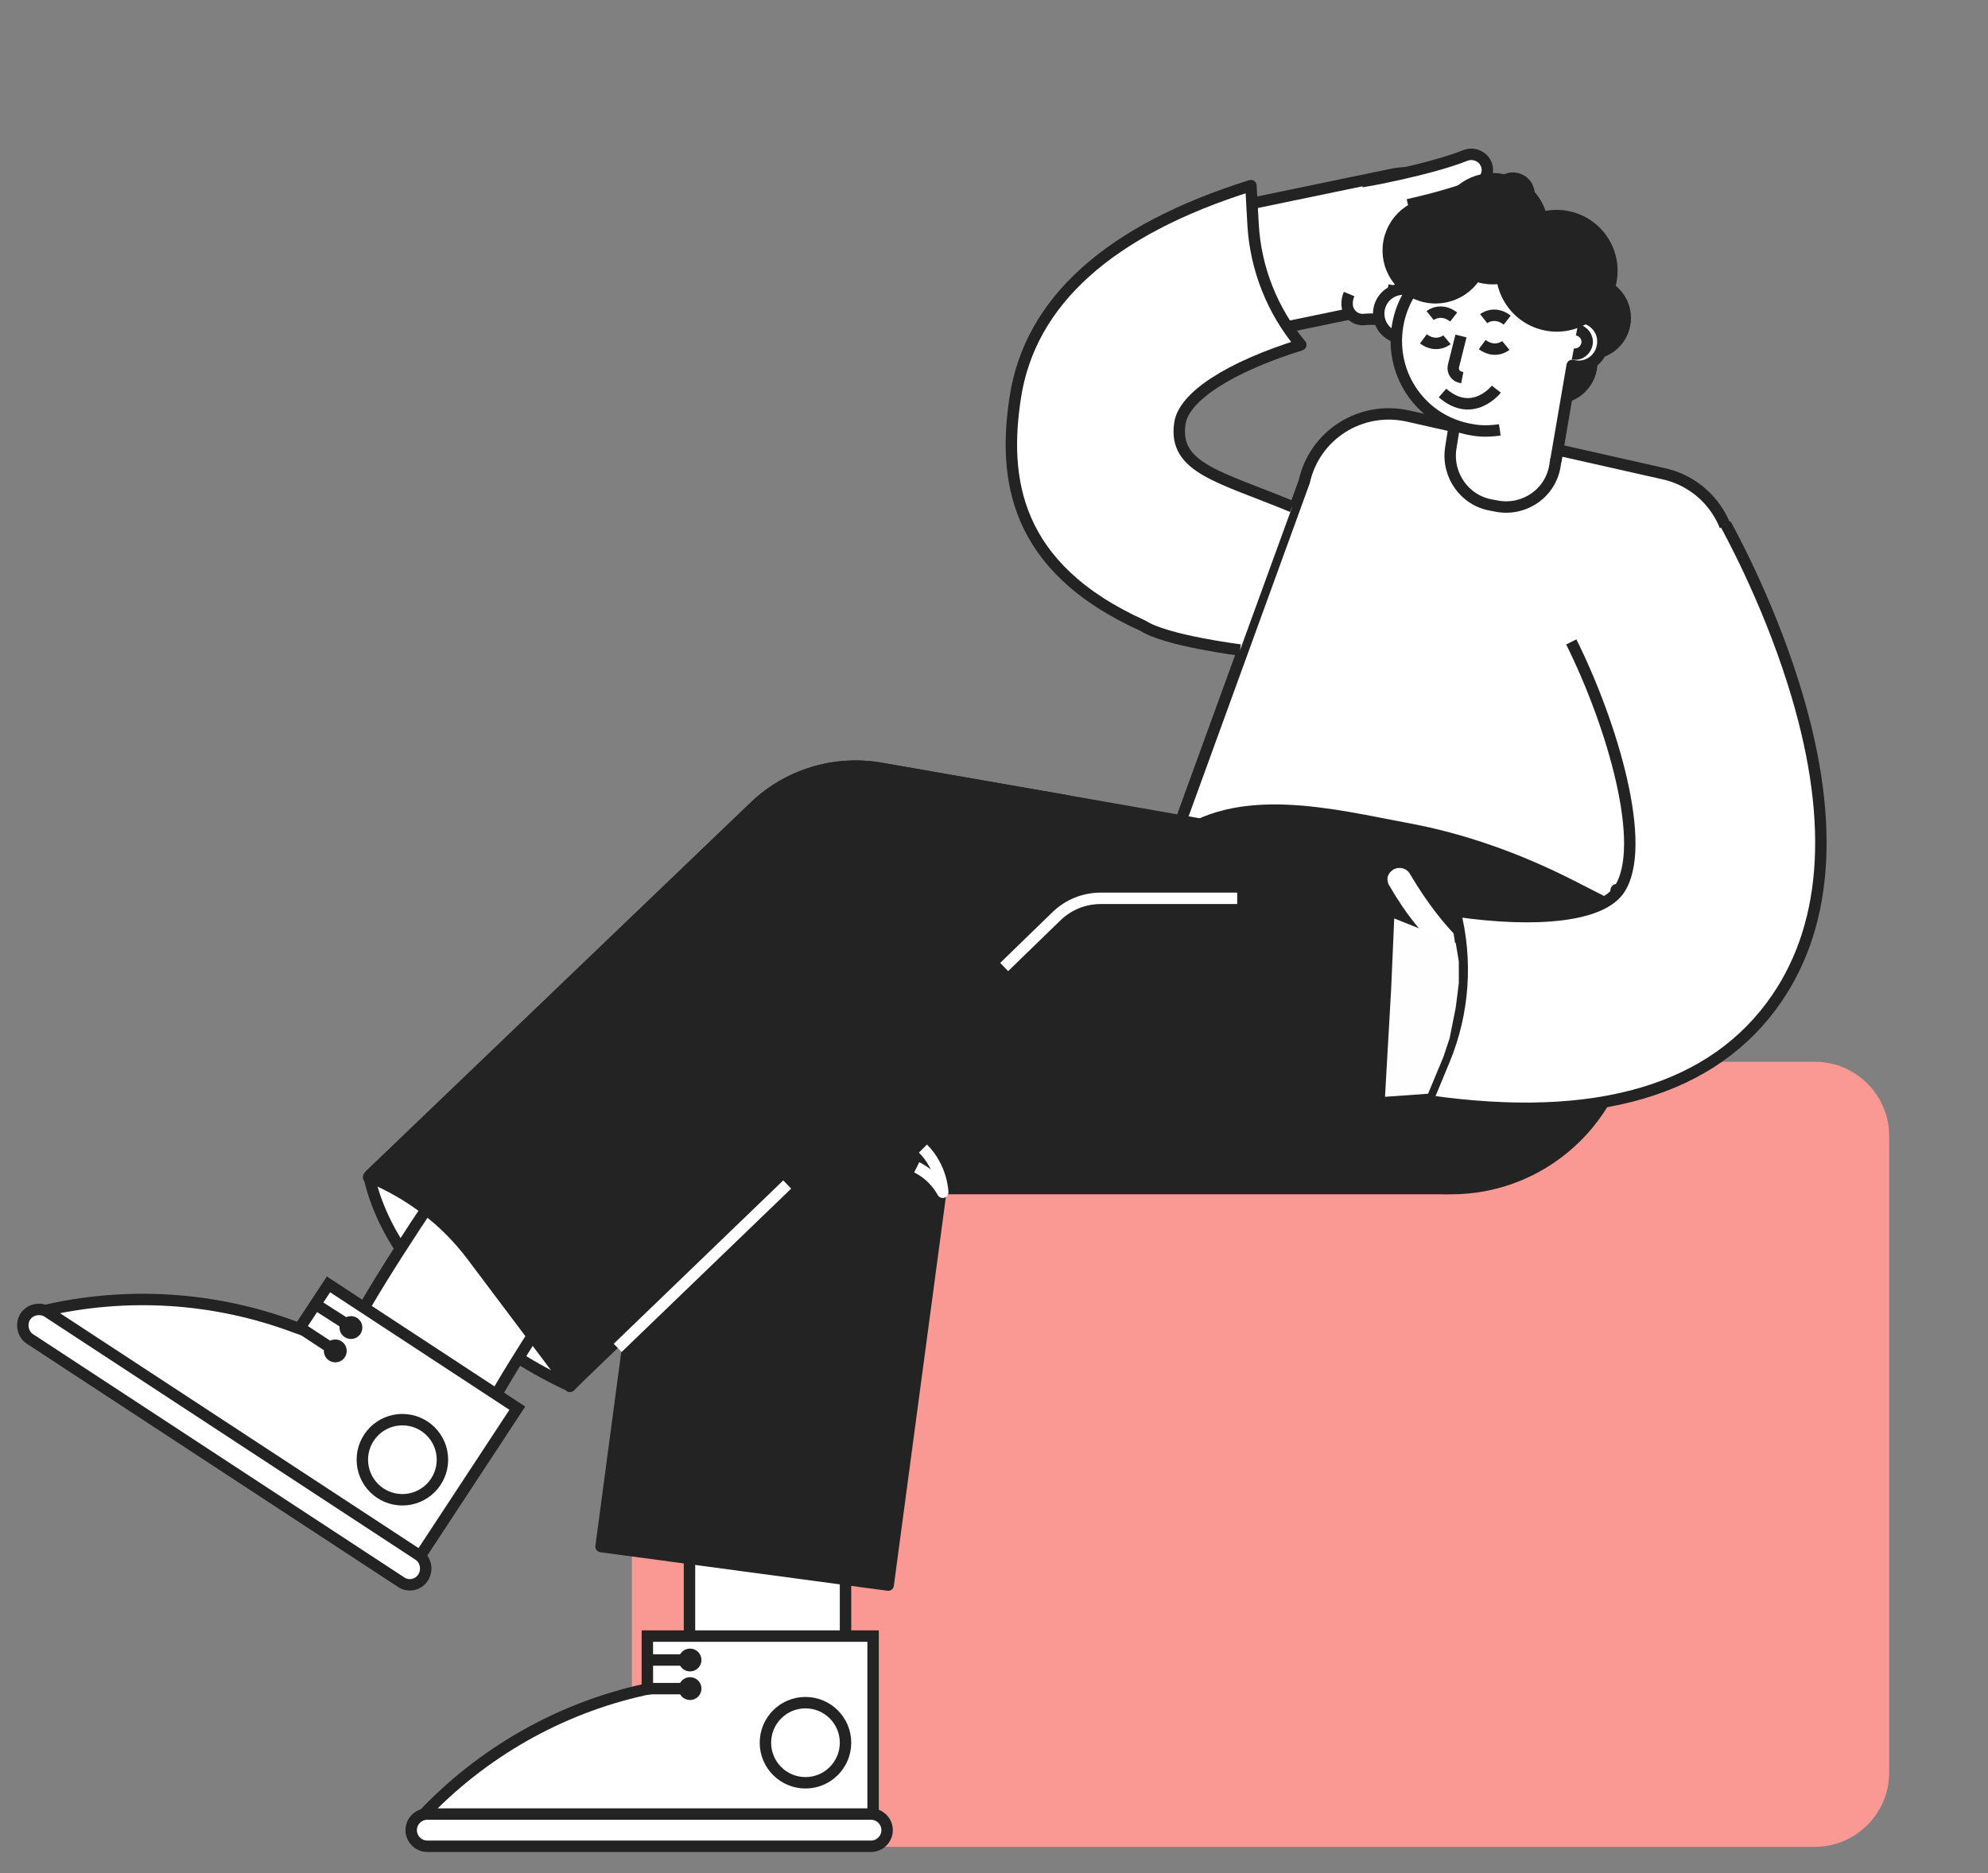 <?xml version="1.0" encoding="UTF-8"?> <svg xmlns="http://www.w3.org/2000/svg" width="87" height="82" viewBox="0 0 87 82" fill="none"><rect x="0" y="0" width="87" height="82" fill="#808080" stroke="none"/> <path d="M63.485 8.308C62.834 7.702 61.93 7.448 61.002 7.615L52.795 9.317C51.283 9.638 50.307 11.121 50.627 12.634C50.948 14.148 52.43 15.124 53.943 14.804L62.15 13.102C63.663 12.781 64.639 11.298 64.318 9.784C64.203 9.236 63.918 8.712 63.485 8.308Z" fill="white" stroke="#232323" stroke-width="0.5" stroke-miterlimit="10" stroke-linejoin="round"></path> <path d="M61.764 8.808C62.579 8.683 64.642 8.324 65.978 7.838C66.203 7.754 66.453 7.802 66.648 7.948C66.747 8.04 66.826 8.113 66.869 8.264C67.015 8.621 66.8 9.01 66.462 9.136C65.032 9.645 62.912 10.025 62.079 10.169" fill="white"></path> <path d="M61.764 8.808C62.579 8.683 64.642 8.324 65.978 7.838C66.203 7.754 66.453 7.802 66.648 7.948C66.747 8.04 66.826 8.113 66.869 8.264C67.015 8.621 66.8 9.01 66.462 9.136C65.032 9.645 62.912 10.025 62.079 10.169" stroke="#232323" stroke-width="0.5" stroke-miterlimit="10" stroke-linejoin="round"></path> <path d="M62.176 10.146C62.214 10.144 65.001 9.759 66.658 9.205C66.883 9.121 67.133 9.169 67.31 9.334C67.409 9.426 67.469 9.519 67.531 9.65C67.639 10.009 67.462 10.396 67.104 10.504C65.335 11.101 62.532 11.582 62.4 11.605" fill="white"></path> <path d="M62.176 10.146C62.214 10.144 65.001 9.759 66.658 9.205C66.883 9.121 67.133 9.169 67.31 9.334C67.409 9.426 67.469 9.519 67.531 9.65C67.639 10.009 67.462 10.396 67.104 10.504C65.335 11.101 62.532 11.582 62.4 11.605" stroke="#232323" stroke-width="0.5" stroke-miterlimit="10" stroke-linejoin="round"></path> <path d="M62.397 11.606C63.288 11.479 65.067 11.149 66.291 10.743C66.517 10.659 66.766 10.707 66.943 10.872C67.042 10.964 67.102 11.057 67.164 11.188C67.272 11.547 67.095 11.934 66.737 12.042C64.949 12.659 61.936 13.09 61.822 13.094" fill="white"></path> <path d="M62.397 11.606C63.288 11.479 65.067 11.149 66.291 10.743C66.517 10.659 66.766 10.707 66.943 10.872C67.042 10.964 67.102 11.057 67.164 11.188C67.272 11.547 67.095 11.934 66.737 12.042C64.949 12.659 61.936 13.09 61.822 13.094" stroke="#232323" stroke-width="0.5" stroke-miterlimit="10" stroke-linejoin="round"></path> <path d="M59.619 7.95C59.657 7.948 62.516 7.446 64.15 6.797C64.376 6.713 64.625 6.762 64.801 6.889C64.918 6.961 64.978 7.054 65.04 7.185C65.186 7.542 65.009 7.93 64.653 8.076C63.77 8.431 62.6 8.74 61.617 8.965" fill="white"></path> <path d="M59.619 7.95C59.657 7.948 62.516 7.446 64.15 6.797C64.376 6.713 64.625 6.762 64.801 6.889C64.918 6.961 64.978 7.054 65.04 7.185C65.186 7.542 65.009 7.93 64.653 8.076C63.77 8.431 62.6 8.74 61.617 8.965" stroke="#232323" stroke-width="0.5" stroke-miterlimit="10" stroke-linejoin="round"></path> <path d="M59.04 12.871C58.953 13.079 58.953 13.204 58.953 13.329C58.967 13.709 59.282 14.003 59.663 13.989C59.663 13.989 60.951 13.791 63.479 14.711C63.827 14.852 64.221 14.666 64.361 14.318C64.464 14.009 64.377 13.707 64.124 13.545C64.084 13.508 64.007 13.473 63.949 13.456C62.694 12.986 61.947 12.879 61.163 12.773L60.721 12.694" fill="white"></path> <path d="M59.04 12.871C58.953 13.079 58.953 13.204 58.953 13.329C58.967 13.709 59.282 14.003 59.663 13.989C59.663 13.989 60.951 13.791 63.479 14.711C63.827 14.852 64.221 14.666 64.361 14.318C64.464 14.009 64.377 13.707 64.124 13.545C64.084 13.508 64.007 13.473 63.949 13.456C62.694 12.986 61.947 12.879 61.163 12.773L60.721 12.694" stroke="#232323" stroke-width="0.5" stroke-miterlimit="10" stroke-linejoin="round"></path> <path d="M30.893 80.592H79.436C81.078 80.592 82.424 79.245 82.424 77.602V49.72C82.424 48.077 81.078 46.73 79.436 46.73H30.893C29.251 46.73 27.904 48.077 27.904 49.72V77.602C27.931 79.245 29.251 80.592 30.893 80.592Z" fill="#FA9994" stroke="#FA9994" stroke-width="0.5" stroke-miterlimit="10" stroke-linejoin="round"></path> <path d="M37.138 51.067C36.707 51.067 36.358 50.718 36.358 50.287C36.358 49.855 36.707 49.506 37.138 49.506C37.57 49.506 37.919 49.855 37.919 50.287C37.919 50.718 37.57 51.067 37.138 51.067Z" fill="#232323"></path> <path d="M34.607 51.067C34.176 51.067 33.826 50.718 33.826 50.287C33.826 49.855 34.176 49.506 34.607 49.506C35.038 49.506 35.388 49.855 35.388 50.287C35.388 50.718 35.038 51.067 34.607 51.067Z" fill="#FCACA9"></path> <path d="M32.104 51.067C31.673 51.067 31.323 50.718 31.323 50.287C31.323 49.855 31.673 49.506 32.104 49.506C32.535 49.506 32.885 49.855 32.885 50.287C32.885 50.718 32.535 51.067 32.104 51.067Z" fill="white"></path> <path d="M24.937 60.663C24.937 60.663 17.517 57.474 16.151 51.507L20.977 50.277L26.303 55.014L24.937 60.663Z" fill="white" stroke="#232323" stroke-width="0.5" stroke-miterlimit="10" stroke-linejoin="round"></path> <path d="M63.499 52.031C59.199 52.031 55.714 48.544 55.714 44.242C55.714 39.94 59.199 36.453 63.499 36.453C67.798 36.453 71.283 39.94 71.283 44.242C71.283 48.544 67.798 52.031 63.499 52.031Z" fill="#232323" stroke="#232323" stroke-width="0.5" stroke-miterlimit="10" stroke-linejoin="round"></path> <path d="M20.796 62.85C22.093 59.775 27.898 51.69 30.037 48.843L24.483 44.698C23.641 45.814 16.289 55.744 14.422 60.14L20.796 62.85Z" fill="white" stroke="#232323" stroke-width="0.5" stroke-miterlimit="10" stroke-linejoin="round"></path> <path d="M73.149 41.008C73.923 41.008 67.162 41.623 59.651 40.666C53.163 39.846 51.024 37.933 51.365 36.817C51.684 35.701 57.966 33.742 57.966 33.742L69.416 36.862L73.149 41.008Z" fill="#232323" stroke="#232323" stroke-width="0.5" stroke-miterlimit="10" stroke-linejoin="round"></path> <path d="M73.149 41.008L68.688 38.731C66.434 37.592 64.044 36.727 61.563 36.271C58.376 35.679 54.142 34.563 51.365 36.795L57.079 21.08C57.534 19.03 59.56 17.754 61.608 18.21L72.808 20.738C74.856 21.194 76.131 23.221 75.676 25.27L73.149 41.008Z" fill="white" stroke="#232323" stroke-width="0.5" stroke-miterlimit="10" stroke-linejoin="round"></path> <path d="M30.174 64.17H37.002V72.916H30.174V64.17Z" fill="white" stroke="#232323" stroke-width="0.5" stroke-miterlimit="10"></path> <path d="M69.256 15.461C68.405 15.296 67.849 14.471 68.014 13.619C68.179 12.767 69.003 12.21 69.855 12.375C70.706 12.541 71.263 13.366 71.097 14.217C70.932 15.07 70.108 15.626 69.256 15.461Z" fill="#232323" stroke="#232323" stroke-width="0.5" stroke-miterlimit="10" stroke-linejoin="round"></path> <path d="M67.792 17.404C66.94 17.238 66.384 16.414 66.549 15.562C66.714 14.71 67.538 14.153 68.39 14.318C69.242 14.484 69.798 15.308 69.633 16.16C69.467 17.012 68.643 17.569 67.792 17.404Z" fill="#232323" stroke="#232323" stroke-width="0.5" stroke-miterlimit="10" stroke-linejoin="round"></path> <path d="M61.202 14.777C60.621 14.664 60.242 14.103 60.355 13.523C60.467 12.943 61.029 12.564 61.609 12.676C62.189 12.789 62.568 13.351 62.455 13.931C62.343 14.511 61.782 14.89 61.202 14.777Z" fill="white" stroke="#232323" stroke-width="0.5" stroke-miterlimit="10" stroke-linejoin="round"></path> <path d="M65.567 22.168L65.299 22.116C64.106 21.931 63.305 20.801 63.49 19.607L64.149 15.49C64.171 15.378 64.282 15.284 64.394 15.305L68.532 15.97C68.643 15.992 68.738 16.103 68.716 16.215L68.057 20.332C67.89 21.552 66.761 22.354 65.567 22.168Z" fill="white" stroke="#232323" stroke-width="0.5" stroke-miterlimit="10" stroke-linejoin="round"></path> <path d="M68.423 16.18C68.504 16.242 68.589 16.282 68.674 16.322L68.683 16.277C68.784 15.995 68.862 15.709 68.923 15.396C68.987 14.944 69.003 14.507 68.924 14.074C68.447 14.143 68.025 14.525 67.948 15.044C67.883 15.496 68.078 15.928 68.423 16.18Z" fill="#232323" stroke="#232323" stroke-width="0.5" stroke-miterlimit="10" stroke-linejoin="round"></path> <path d="M65.636 18.817C65.23 18.877 64.81 18.888 64.408 18.81C62.25 18.461 60.809 16.441 61.159 14.282C61.508 12.123 63.526 10.682 65.685 11.031C67.28 11.295 68.492 12.458 68.858 13.921C68.978 13.898 69.121 13.879 69.255 13.905C69.841 13.996 70.241 14.561 70.128 15.142C70.038 15.728 69.473 16.128 68.892 16.015C68.87 16.011 68.848 16.007 68.803 15.998C68.781 16.11 68.082 20.196 68.082 20.196" fill="white"></path> <path d="M65.636 18.817C65.23 18.877 64.81 18.888 64.408 18.81C62.25 18.461 60.809 16.441 61.159 14.282C61.508 12.123 63.526 10.682 65.685 11.031C67.28 11.295 68.492 12.458 68.858 13.921C68.978 13.898 69.121 13.879 69.255 13.905C69.841 13.996 70.241 14.561 70.128 15.142C70.038 15.728 69.473 16.128 68.892 16.015C68.87 16.011 68.848 16.007 68.803 15.998C68.781 16.11 68.082 20.196 68.082 20.196" stroke="#232323" stroke-width="0.5" stroke-miterlimit="10" stroke-linejoin="round"></path> <path d="M69.013 14.438C69.304 14.494 69.506 14.765 69.45 15.056C69.394 15.347 69.123 15.549 68.832 15.492" fill="white"></path> <path d="M69.013 14.438C69.304 14.494 69.506 14.765 69.45 15.056C69.394 15.347 69.123 15.549 68.832 15.492" stroke="#232323" stroke-width="0.5" stroke-miterlimit="10" stroke-linejoin="round"></path> <path d="M62.586 13.812C62.586 13.812 63.054 13.44 63.617 13.877" stroke="#232323" stroke-width="0.5" stroke-miterlimit="10"></path> <path d="M64.929 13.948C64.929 13.948 65.397 13.577 65.961 14.013" stroke="#232323" stroke-width="0.5" stroke-miterlimit="10"></path> <path d="M65.898 15.123C65.898 15.123 65.439 15.506 64.865 15.084" stroke="#232323" stroke-width="0.5" stroke-miterlimit="10"></path> <path d="M63.324 14.873C63.324 14.873 62.865 15.256 62.291 14.834" stroke="#232323" stroke-width="0.5" stroke-miterlimit="10"></path> <path d="M65.484 17.035C65.484 17.035 64.454 18.357 63.127 17.204" stroke="#232323" stroke-width="0.5" stroke-miterlimit="10"></path> <path d="M63.936 14.708L63.604 16.035C63.56 16.259 63.703 16.473 63.926 16.517L63.993 16.53" fill="white"></path> <path d="M63.936 14.708L63.604 16.035C63.56 16.259 63.703 16.473 63.926 16.517L63.993 16.53" stroke="#232323" stroke-width="0.5" stroke-miterlimit="10"></path> <path d="M64.915 12.158C63.73 11.928 62.956 10.781 63.186 9.595C63.416 8.41 64.563 7.635 65.748 7.865C66.932 8.095 67.706 9.243 67.476 10.428C67.246 11.614 66.099 12.388 64.915 12.158Z" fill="#232323" stroke="#232323" stroke-width="0.5" stroke-miterlimit="10" stroke-linejoin="round"></path> <path d="M67.668 14.224C66.36 13.969 65.505 12.702 65.759 11.393C66.013 10.084 67.279 9.229 68.587 9.483C69.895 9.738 70.75 11.005 70.496 12.314C70.243 13.623 68.977 14.478 67.668 14.224Z" fill="#232323" stroke="#232323" stroke-width="0.5" stroke-miterlimit="10" stroke-linejoin="round"></path> <path d="M62.429 12.998C61.306 12.78 60.573 11.692 60.791 10.568C61.009 9.444 62.096 8.71 63.219 8.928C64.342 9.146 65.076 10.234 64.858 11.358C64.64 12.482 63.553 13.216 62.429 12.998Z" fill="#232323" stroke="#232323" stroke-width="0.5" stroke-miterlimit="10" stroke-linejoin="round"></path> <path d="M16.152 51.508C17.928 52.237 19.498 53.421 20.659 54.97L24.939 60.664H24.961L25.348 60.277L27.579 58.136L39.507 46.68L61.176 50.483L63.134 39.323L63.362 37.979L46.745 35.064L38.528 33.629C36.547 33.288 34.499 33.903 33.042 35.292L16.198 51.44L16.152 51.508Z" fill="#232323" stroke="#232323" stroke-width="0.5" stroke-miterlimit="10" stroke-linejoin="round"></path> <path d="M38.869 69.385L41.19 52.03H63.338V39.321H35.636C32.45 39.321 29.764 41.667 29.354 44.833L26.304 67.7L38.869 69.385Z" fill="#232323" stroke="#232323" stroke-width="0.5" stroke-miterlimit="10" stroke-linejoin="round"></path> <path d="M28.33 73.941V71.618H38.209V79.498H28.353H28.308H18.474C21.092 76.719 24.483 74.784 28.194 73.964L28.33 73.941Z" fill="white" stroke="#232323" stroke-width="0.5" stroke-miterlimit="10"></path> <path d="M38.117 80.819H18.701C18.314 80.819 17.995 80.5 17.995 80.113C17.995 79.726 18.314 79.408 18.701 79.408H38.117C38.504 79.408 38.822 79.726 38.822 80.113C38.822 80.5 38.504 80.819 38.117 80.819Z" fill="white" stroke="#232323" stroke-width="0.5" stroke-miterlimit="10"></path> <path d="M35.249 78.04C34.282 78.04 33.497 77.254 33.497 76.286C33.497 75.317 34.282 74.532 35.249 74.532C36.218 74.532 37.002 75.317 37.002 76.286C37.002 77.254 36.218 78.04 35.249 78.04Z" fill="white" stroke="#232323" stroke-width="0.5" stroke-miterlimit="10"></path> <path d="M30.014 72.665H28.284" stroke="#232323" stroke-width="0.5" stroke-miterlimit="10"></path> <path d="M30.197 72.915C30.059 72.915 29.947 72.803 29.947 72.665C29.947 72.527 30.059 72.415 30.197 72.415C30.335 72.415 30.448 72.527 30.448 72.665C30.448 72.803 30.335 72.915 30.197 72.915Z" fill="white" stroke="#232323" stroke-width="0.5" stroke-miterlimit="10"></path> <path d="M30.014 73.918H28.284" stroke="#232323" stroke-width="0.5" stroke-miterlimit="10"></path> <path d="M30.197 74.167C30.059 74.167 29.947 74.055 29.947 73.917C29.947 73.779 30.059 73.666 30.197 73.666C30.335 73.666 30.448 73.779 30.448 73.917C30.448 74.055 30.335 74.167 30.197 74.167Z" fill="white" stroke="#232323" stroke-width="0.5" stroke-miterlimit="10"></path> <path d="M13.101 58.158L14.376 56.222L22.639 61.642L18.314 68.224L10.074 62.827L10.051 62.804L1.811 57.406C5.522 56.518 9.414 56.768 12.965 58.112L13.101 58.158Z" fill="white" stroke="#232323" stroke-width="0.5" stroke-miterlimit="10"></path> <path d="M17.542 69.249L1.313 58.613C0.994 58.408 0.903 57.952 1.108 57.633C1.313 57.314 1.768 57.223 2.087 57.428L18.316 68.064C18.635 68.269 18.726 68.725 18.521 69.044C18.316 69.385 17.861 69.477 17.542 69.249Z" fill="white" stroke="#232323" stroke-width="0.5" stroke-miterlimit="10"></path> <path d="M17.609 65.651C16.641 65.651 15.857 64.866 15.857 63.897C15.857 62.929 16.641 62.144 17.609 62.144C18.577 62.144 19.362 62.929 19.362 63.897C19.362 64.866 18.577 65.651 17.609 65.651Z" fill="white" stroke="#232323" stroke-width="0.5" stroke-miterlimit="10"></path> <path d="M15.221 57.999L13.764 57.065" stroke="#232323" stroke-width="0.5" stroke-miterlimit="10"></path> <path d="M15.357 58.363C15.219 58.363 15.107 58.251 15.107 58.113C15.107 57.974 15.219 57.862 15.357 57.862C15.496 57.862 15.608 57.974 15.608 58.113C15.608 58.251 15.496 58.363 15.357 58.363Z" fill="white" stroke="#232323" stroke-width="0.5" stroke-miterlimit="10"></path> <path d="M14.537 59.044L13.08 58.088" stroke="#232323" stroke-width="0.5" stroke-miterlimit="10"></path> <path d="M14.673 59.386C14.535 59.386 14.423 59.274 14.423 59.136C14.423 58.997 14.535 58.885 14.673 58.885C14.812 58.885 14.924 58.997 14.924 59.136C14.924 59.274 14.812 59.386 14.673 59.386Z" fill="white" stroke="#232323" stroke-width="0.5" stroke-miterlimit="10"></path> <path d="M16.13 51.531L23.573 50.073L24.939 60.687L25.326 60.3L27.557 58.136L47.064 39.323L49.022 37.433L46.745 35.064L38.528 33.629C36.548 33.288 34.499 33.903 33.042 35.292L16.198 51.44L16.13 51.531Z" fill="#232323" stroke="#232323" stroke-width="0.5" stroke-miterlimit="10" stroke-linejoin="round"></path> <path d="M54.143 39.323H48.179C47.451 39.323 46.768 39.596 46.244 40.098L43.945 42.33" stroke="white" stroke-width="0.5" stroke-miterlimit="10" stroke-linejoin="round"></path> <path d="M34.451 51.85L27.031 59.002" stroke="white" stroke-width="0.5" stroke-miterlimit="10" stroke-linejoin="round"></path> <path d="M40.118 51.097C40.437 51.256 40.915 51.575 41.256 52.19C41.256 52.19 41.233 51.12 40.391 50.277" stroke="white" stroke-width="0.5" stroke-miterlimit="10" stroke-linejoin="round"></path> <path d="M63.664 39.875C63.664 39.875 59.619 43.06 62.382 48.063L66.068 47.336L67.45 43.172L65.742 41.347L63.664 39.875Z" fill="#232323" stroke="#232323" stroke-width="0.5" stroke-miterlimit="10" stroke-linejoin="round"></path> <path d="M72.895 39.116C72.895 39.116 71.662 39.84 70.96 39.099C70.245 38.345 71.256 40.564 72.521 40.565" stroke="#232323" stroke-width="0.5" stroke-miterlimit="10" stroke-linejoin="round"></path> <path d="M64.194 42.966C64.478 42.989 64.744 42.891 64.929 42.648C65.193 42.3 65.127 41.811 64.78 41.547C64.78 41.547 63.494 40.787 61.921 38.135C61.715 37.758 61.231 37.637 60.855 37.844C60.539 38.043 60.397 38.373 60.504 38.702C60.512 38.763 60.555 38.85 60.594 38.907C61.365 40.235 61.95 40.872 62.569 41.536L62.902 41.926" fill="white"></path> <path d="M64.194 42.966C64.478 42.989 64.744 42.891 64.929 42.648C65.193 42.3 65.127 41.811 64.78 41.547C64.78 41.547 63.494 40.787 61.921 38.135C61.715 37.758 61.231 37.637 60.855 37.844C60.539 38.043 60.397 38.373 60.504 38.702C60.512 38.763 60.555 38.85 60.594 38.907C61.365 40.235 61.95 40.872 62.569 41.536L62.902 41.926" stroke="#232323" stroke-width="0.5" stroke-miterlimit="10" stroke-linejoin="round"></path> <path d="M75.514 22.936C75.583 23.07 77.28 26.095 78.467 29.863C80.302 35.661 80.064 40.323 77.764 43.694C75.008 47.735 69.853 49.25 62.469 48.184L63.214 46.383C64.065 44.317 64.219 42.04 63.669 39.875C67.405 40.416 70.087 40.066 70.853 38.951C72.146 37.054 70.554 31.698 68.763 28.099" fill="white"></path> <path d="M75.514 22.936C75.583 23.07 77.28 26.095 78.467 29.863C80.302 35.661 80.064 40.323 77.764 43.694C75.008 47.735 69.853 49.25 62.469 48.184L63.214 46.383C64.065 44.317 64.219 42.04 63.669 39.875C67.405 40.416 70.087 40.066 70.853 38.951C72.146 37.054 70.554 31.698 68.763 28.099" stroke="#232323" stroke-width="0.5" stroke-miterlimit="10" stroke-linejoin="round"></path> <path d="M63.707 41.281L61.015 40.204L60.88 43.3L60.611 48.011L62.496 47.877L63.169 46.261L63.438 45.454L63.573 44.781L63.707 44.108L63.842 43.031V42.088L63.707 41.281Z" fill="#FFFEFE"></path> <path d="M54.27 28.454C54.27 28.454 51.022 28.047 50.014 27.388C44.345 24.835 43.892 20.908 44.431 17.398C45.074 13.191 48.55 10.065 54.744 8.125L54.837 9.818C54.946 11.759 55.68 13.604 56.926 15.096C53.79 16.076 51.818 17.359 51.636 18.522C51.334 20.496 53.377 20.864 56.554 22.18" fill="white"></path> <path d="M54.27 28.454C54.27 28.454 51.022 28.047 50.014 27.388C44.345 24.835 43.892 20.908 44.431 17.398C45.074 13.191 48.55 10.065 54.744 8.125L54.837 9.818C54.946 11.759 55.68 13.604 56.926 15.096C53.79 16.076 51.818 17.359 51.636 18.522C51.334 20.496 53.377 20.864 56.554 22.18" stroke="#232323" stroke-width="0.5" stroke-miterlimit="10" stroke-linejoin="round"></path> </svg> 